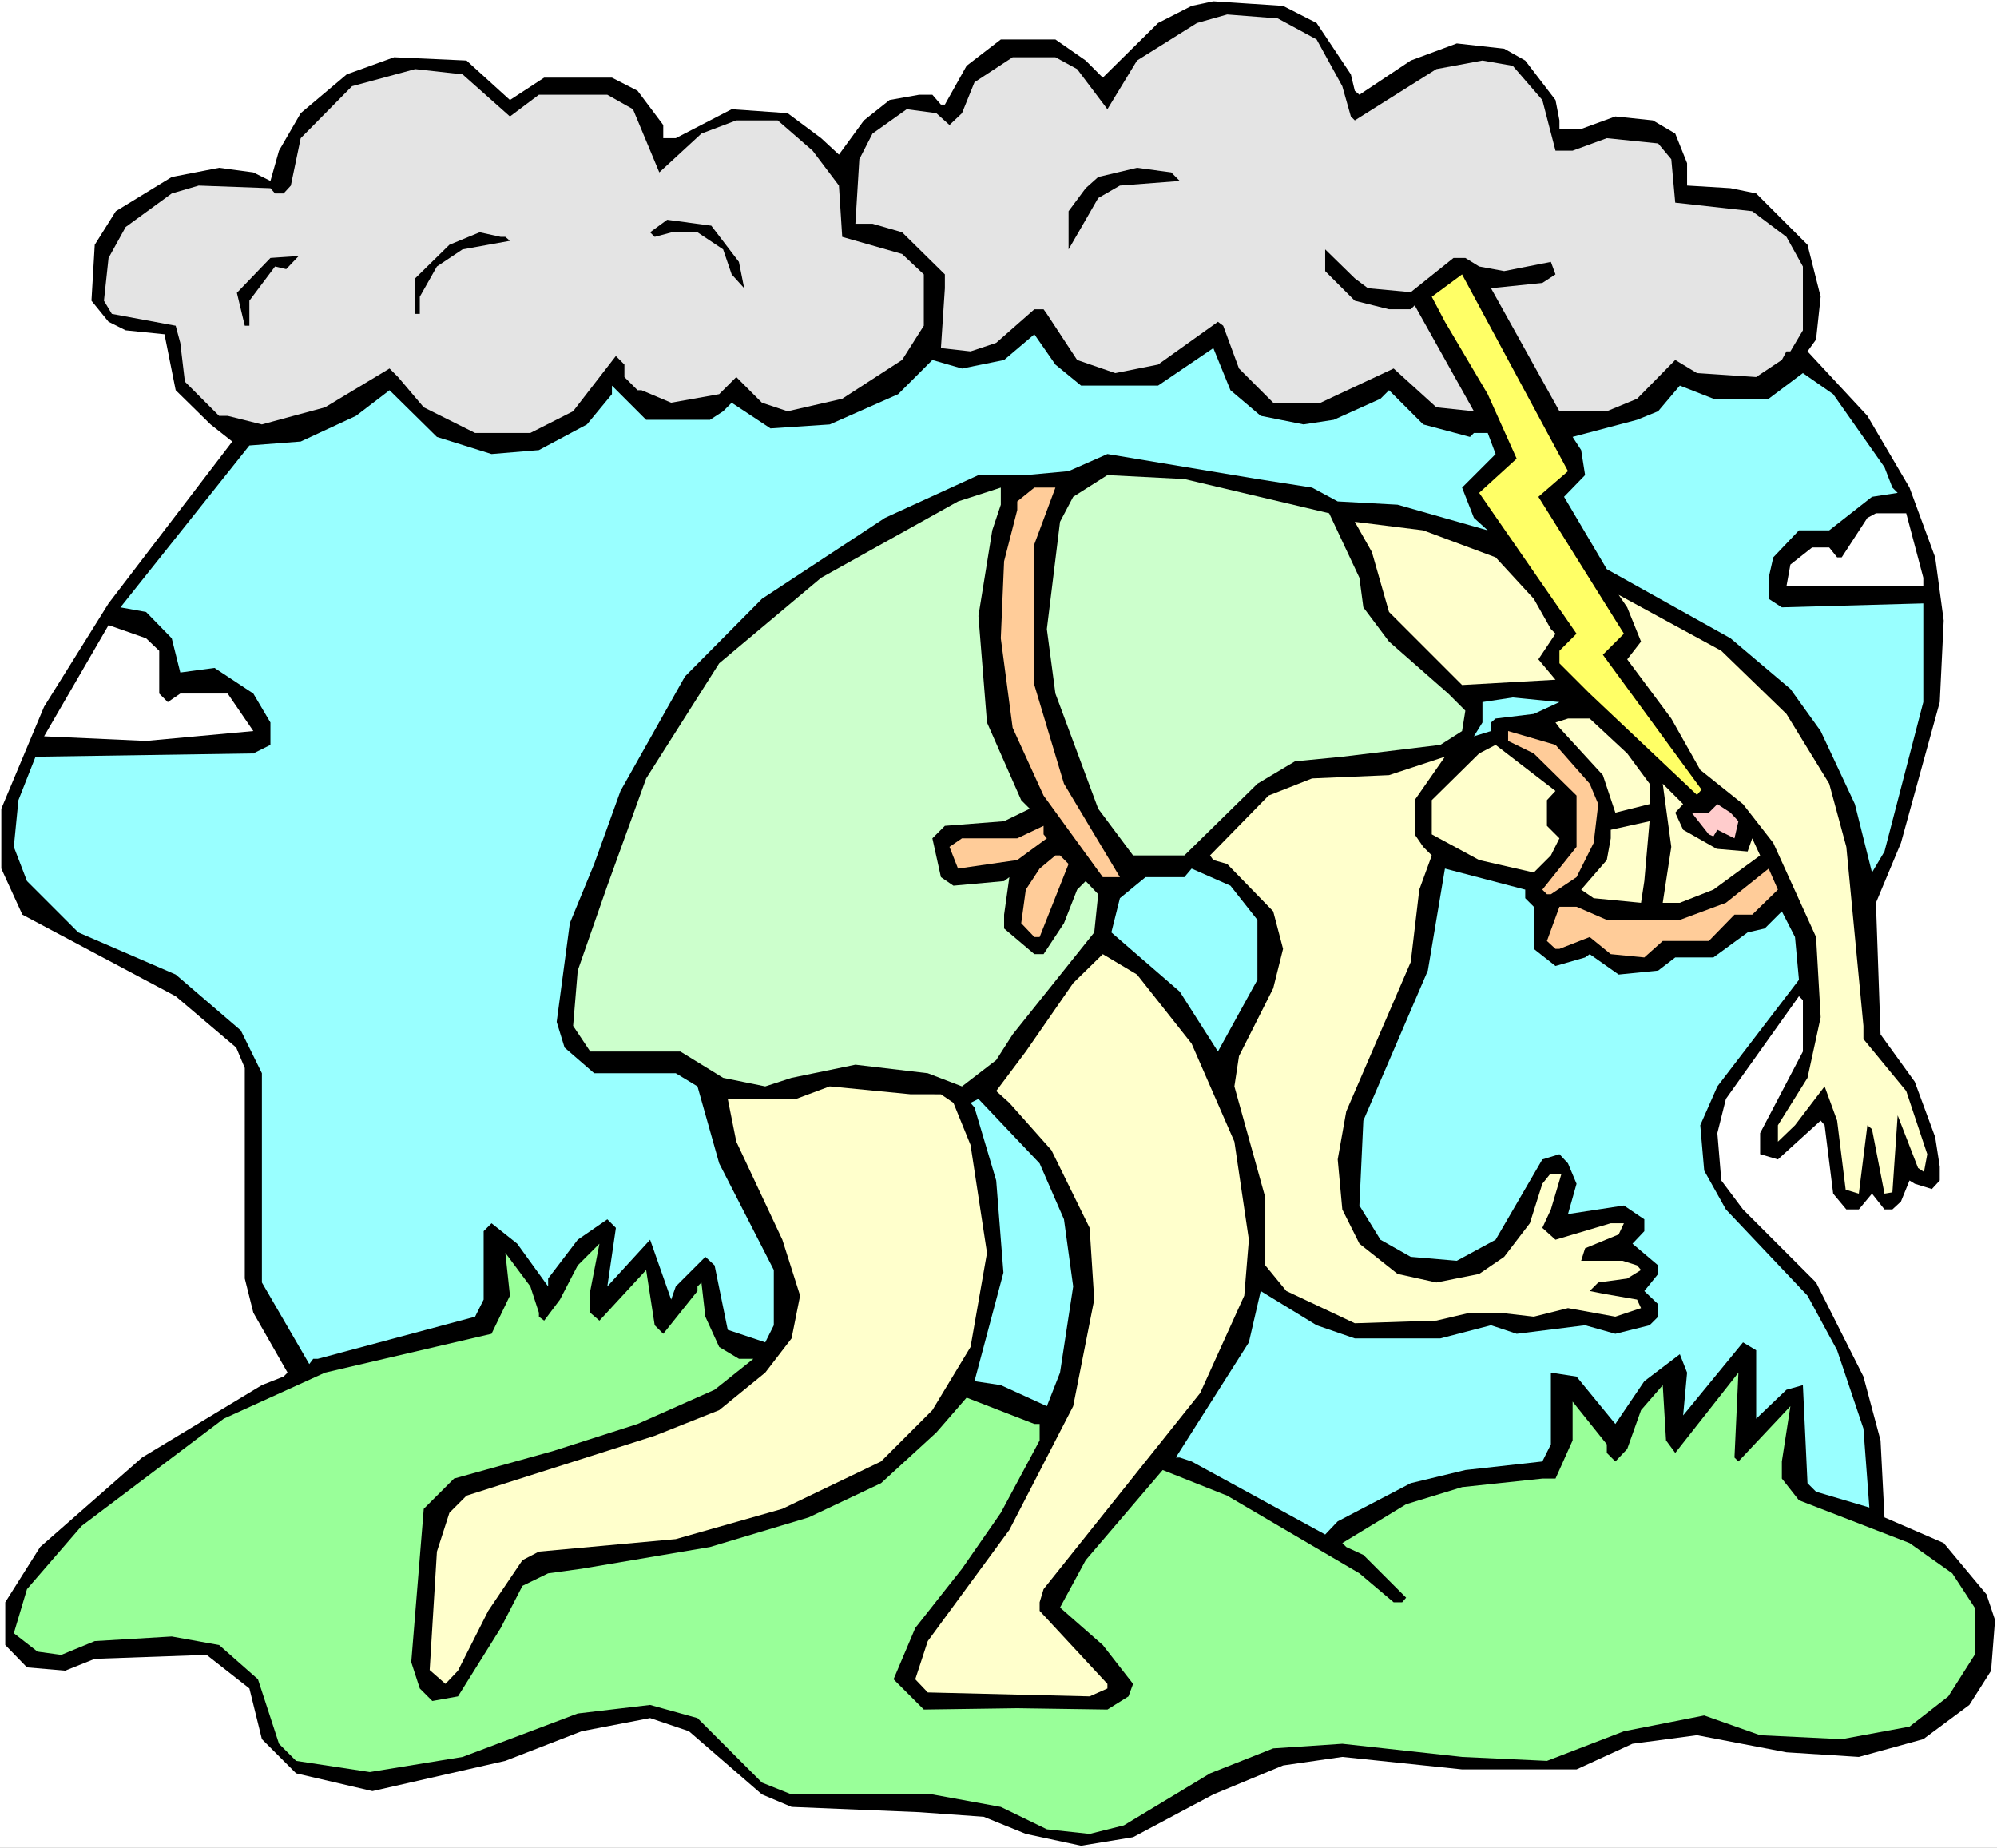 <?xml version="1.0" encoding="UTF-8" standalone="no"?>
<svg
   version="1.0"
   width="129.766mm"
   height="120.041mm"
   id="svg35"
   sodipodi:docname="Mark of Cain.wmf"
   xmlns:inkscape="http://www.inkscape.org/namespaces/inkscape"
   xmlns:sodipodi="http://sodipodi.sourceforge.net/DTD/sodipodi-0.dtd"
   xmlns="http://www.w3.org/2000/svg"
   xmlns:svg="http://www.w3.org/2000/svg">
  <rect width="100%" height="100%" fill="#808080" stroke="none"/>
  <sodipodi:namedview
     id="namedview35"
     pagecolor="#ffffff"
     bordercolor="#000000"
     borderopacity="0.25"
     inkscape:showpageshadow="2"
     inkscape:pageopacity="0.0"
     inkscape:pagecheckerboard="0"
     inkscape:deskcolor="#d1d1d1"
     inkscape:document-units="mm" />
  <defs
     id="defs1">
    <pattern
       id="WMFhbasepattern"
       patternUnits="userSpaceOnUse"
       width="6"
       height="6"
       x="0"
       y="0" />
  </defs>
  <path
     style="fill:#ffffff;fill-opacity:1;fill-rule:evenodd;stroke:none"
     d="M 0,453.7 H 490.455 V 0 H 0 Z"
     id="path1" />
  <path
     style="fill:#000000;fill-opacity:1;fill-rule:evenodd;stroke:none"
     d="m 323.361,5.655 8.403,12.603 0.97,4.039 1.131,0.969 12.605,-8.402 11.312,-4.201 11.635,1.293 5.171,2.908 7.434,9.694 0.97,5.009 v 2.1 h 5.333 l 8.403,-3.07 9.211,0.969 5.494,3.231 2.909,7.271 v 5.494 l 10.666,0.646 6.302,1.293 12.605,12.603 3.232,12.764 -1.131,10.502 -2.101,2.908 14.706,15.834 10.342,17.612 6.302,17.127 2.101,15.511 -0.97,20.035 -9.534,34.577 -6.141,14.703 1.131,32.315 8.403,11.633 5.01,13.572 1.131,7.271 v 3.393 l -1.939,2.1 -4.202,-1.293 -1.293,-0.808 -2.101,5.17 -2.101,1.939 h -1.939 l -3.07,-3.878 -3.232,3.878 h -3.07 l -3.232,-3.878 -2.101,-16.804 -0.97,-1.131 -10.504,9.533 -4.363,-1.293 v -5.17 l 10.504,-20.035 v -12.603 l -0.97,-0.969 -17.938,25.206 -2.101,8.402 0.97,11.633 5.333,7.109 17.938,17.935 11.635,23.105 4.202,15.673 0.97,18.904 14.544,6.301 10.504,12.603 2.101,6.301 -0.97,12.441 -5.333,8.402 -11.312,8.402 -15.837,4.362 -17.776,-1.131 -21.978,-4.201 -15.837,2.1 -13.736,6.301 h -28.118 l -29.411,-3.07 -14.544,2.1 -17.13,7.109 -19.715,10.502 -12.766,2.1 -13.574,-2.908 -10.342,-4.201 -15.837,-1.131 -31.35,-1.293 -7.272,-3.07 -17.938,-15.511 -9.534,-3.231 -16.806,3.231 -18.746,7.271 -32.643,7.432 -18.746,-4.362 -8.403,-8.402 -3.07,-12.441 -10.504,-8.24 -27.472,0.969 -7.272,2.908 -9.373,-0.808 -5.333,-5.494 v -10.502 l 8.565,-13.572 25.048,-21.974 29.411,-17.773 5.333,-2.1 0.97,-0.969 -8.403,-14.703 -2.101,-8.402 V 262.235 L 58.014,257.226 43.147,244.623 5.494,224.588 0.323,213.278 V 198.574 L 10.827,173.53 26.664,148.163 l 30.381,-39.747 -5.333,-4.201 -8.565,-8.402 -2.747,-13.734 -9.534,-0.969 -4.202,-2.1 -4.202,-5.17 0.808,-13.734 5.171,-8.24 13.736,-8.402 11.635,-2.262 8.403,1.131 4.202,2.1 2.101,-7.432 5.333,-9.21 11.312,-9.533 11.635,-4.201 17.776,0.808 10.666,9.694 8.403,-5.494 h 16.645 l 6.302,3.231 6.302,8.402 v 3.231 h 3.07 l 13.736,-7.109 13.736,0.969 8.242,6.14 4.363,4.039 6.141,-8.402 6.302,-5.009 7.272,-1.293 h 3.232 l 2.101,2.424 h 0.97 l 5.333,-9.533 8.403,-6.463 h 13.413 l 7.434,5.17 4.202,4.201 13.574,-13.411 8.242,-4.201 5.333,-1.131 17.13,1.131 z"
     id="path2" />
  <path
     style="fill:#e4e4e4;fill-opacity:1;fill-rule:evenodd;stroke:none"
     d="m 323.361,9.694 6.302,11.472 2.101,7.432 0.97,0.969 20.038,-12.603 11.312,-2.1 7.434,1.293 7.272,8.402 3.232,12.441 h 4.202 l 8.403,-3.07 12.605,1.293 3.232,3.878 0.97,10.664 18.907,2.1 8.403,6.301 4.04,7.271 v 15.673 l -3.07,5.17 h -0.97 l -1.131,2.1 -6.302,4.201 -14.544,-0.969 -5.333,-3.231 -9.373,9.533 -7.434,3.07 h -11.635 l -16.806,-30.214 12.605,-1.293 3.232,-2.1 -1.131,-3.07 -11.474,2.262 -6.141,-1.131 -3.394,-2.1 H 356.974 l -10.504,8.402 -10.504,-0.969 -3.232,-2.424 -7.272,-7.109 v 5.332 l 7.272,7.271 8.403,2.1 h 5.333 l 0.97,-0.969 14.544,26.013 -9.211,-0.969 -10.504,-9.533 -17.938,8.402 h -11.635 l -8.403,-8.402 -3.878,-10.502 -1.293,-0.969 -14.706,10.502 -10.504,2.1 -9.373,-3.231 -7.434,-11.31 -0.808,-1.131 h -2.262 l -9.373,8.24 -6.302,2.1 -7.272,-0.808 0.97,-14.703 v -3.393 l -10.504,-10.341 -7.272,-2.1 h -4.202 l 0.97,-15.834 3.232,-6.301 8.403,-5.978 7.272,0.969 3.232,2.908 3.07,-2.908 3.07,-7.594 9.373,-6.14 h 10.504 l 5.333,2.908 7.434,9.856 7.272,-11.956 14.706,-9.21 7.434,-2.1 12.443,0.969 z"
     id="path3" />
  <path
     style="fill:#e4e4e4;fill-opacity:1;fill-rule:evenodd;stroke:none"
     d="m 125.24,28.599 7.11,-5.332 h 16.806 l 6.302,3.555 6.464,15.511 10.342,-9.533 8.565,-3.231 h 10.181 l 8.565,7.432 6.464,8.563 0.808,12.603 14.706,4.201 5.333,5.009 v 12.603 l -5.333,8.402 -14.706,9.533 -13.413,3.07 -6.302,-2.1 -6.302,-6.301 -4.202,4.201 -11.797,2.1 -7.272,-3.07 h -0.97 l -3.232,-3.231 V 89.512 l -2.101,-2.1 -10.504,13.572 -10.504,5.332 h -13.574 l -12.605,-6.301 -6.302,-7.432 -2.101,-2.1 -15.837,9.533 -15.514,4.201 -8.403,-2.1 h -2.101 l -8.403,-8.402 -1.131,-9.533 -1.131,-4.201 -15.675,-2.908 -1.939,-3.231 1.131,-10.502 4.202,-7.594 11.312,-8.24 6.626,-1.939 17.614,0.646 1.131,1.293 h 2.101 l 1.778,-1.939 2.424,-11.633 12.605,-12.764 15.514,-4.201 11.635,1.293 z"
     id="path4" />
  <path
     style="fill:#000000;fill-opacity:1;fill-rule:evenodd;stroke:none"
     d="m 289.748,44.433 -14.706,1.131 -5.333,3.07 -3.717,6.463 -3.555,6.14 v -9.371 l 4.202,-5.655 3.07,-2.747 9.534,-2.262 8.403,1.131 z"
     id="path5" />
  <path
     style="fill:#000000;fill-opacity:1;fill-rule:evenodd;stroke:none"
     d="m 181.477,64.306 1.293,6.463 -3.07,-3.393 -2.101,-6.14 -6.302,-4.201 h -6.302 l -4.202,1.131 -1.131,-1.131 4.202,-3.07 10.827,1.454 z"
     id="path6" />
  <path
     style="fill:#000000;fill-opacity:1;fill-rule:evenodd;stroke:none"
     d="m 124.109,58.167 1.131,0.969 -11.635,2.1 -6.302,4.201 -4.202,7.432 v 4.201 h -1.131 v -8.725 l 8.403,-8.24 7.434,-3.07 5.171,1.131 z"
     id="path7" />
  <path
     style="fill:#000000;fill-opacity:1;fill-rule:evenodd;stroke:none"
     d="m 70.296,66.084 -2.747,-0.646 -6.302,8.402 v 6.14 h -1.131 l -1.939,-8.079 8.242,-8.563 6.949,-0.485 z"
     id="path8" />
  <path
     style="fill:#ffff66;fill-opacity:1;fill-rule:evenodd;stroke:none"
     d="m 377.82,121.988 21.008,33.607 -5.171,5.17 24.24,33.123 -1.131,1.293 -26.341,-24.882 -7.434,-7.432 v -3.07 l 4.202,-4.201 -23.917,-34.577 9.211,-8.402 -7.11,-15.834 -10.504,-17.773 -3.232,-6.14 7.434,-5.494 26.018,48.311 z"
     id="path9" />
  <path
     style="fill:#99ffff;fill-opacity:1;fill-rule:evenodd;stroke:none"
     d="m 265.509,94.682 h 18.907 l 13.574,-9.21 4.202,10.341 7.434,6.301 10.504,2.1 7.434,-1.131 11.474,-5.17 2.101,-2.1 8.403,8.402 11.474,3.07 0.97,-0.969 h 3.394 l 1.939,5.17 -8.242,8.24 2.909,7.432 3.394,3.07 -22.139,-6.301 -14.706,-0.808 -6.302,-3.393 -13.413,-2.1 -36.845,-6.14 -9.534,4.201 -10.504,0.969 h -11.635 l -22.947,10.502 -30.219,19.874 -18.907,19.066 -15.837,28.114 -6.464,17.935 -5.979,14.542 -3.232,24.236 1.939,6.301 7.272,6.301 h 20.038 l 5.333,3.231 5.333,18.904 13.413,26.175 v 13.572 l -2.101,4.201 -9.211,-3.07 -3.232,-15.834 -2.262,-2.1 -7.272,7.271 -1.131,3.231 -5.171,-14.703 -10.504,11.472 2.101,-14.38 -2.101,-2.1 -7.272,5.009 -7.272,9.533 v 1.939 l -7.595,-10.502 -6.302,-5.009 -1.939,1.939 v 16.804 l -2.101,4.201 -38.622,10.341 h -1.131 l -0.97,1.293 -11.635,-20.035 V 263.527 L 59.146,253.025 43.147,239.291 19.23,228.95 6.626,216.348 3.394,207.946 4.525,196.474 8.726,185.81 62.216,185.002 l 4.202,-2.1 v -5.494 l -4.202,-7.109 -9.534,-6.301 -8.403,1.131 -2.101,-8.402 -6.302,-6.463 -6.302,-1.131 31.674,-39.747 12.605,-0.969 13.574,-6.301 8.242,-6.301 11.635,11.472 13.413,4.201 11.635,-0.969 11.797,-6.301 6.141,-7.432 v -2.1 l 8.403,8.402 h 15.675 l 3.232,-2.1 2.101,-2.1 9.534,6.301 14.544,-0.969 16.806,-7.432 8.403,-8.402 7.272,2.1 10.342,-2.1 7.434,-6.301 5.171,7.432 z"
     id="path10" />
  <path
     style="fill:#99ffff;fill-opacity:1;fill-rule:evenodd;stroke:none"
     d="m 462.822,114.718 1.939,5.009 1.293,1.293 -6.302,0.969 -10.504,8.24 h -7.434 l -6.302,6.625 -1.131,5.009 v 5.17 l 3.232,2.1 34.744,-0.969 v 24.236 l -9.534,36.677 -3.07,5.17 -4.202,-16.804 -8.403,-17.935 -7.434,-10.341 -14.706,-12.441 -30.381,-16.965 -10.504,-17.773 5.171,-5.332 -0.97,-6.14 -2.101,-3.231 15.837,-4.201 5.171,-2.1 5.333,-6.301 8.242,3.231 h 13.574 l 8.403,-6.301 7.434,5.17 z"
     id="path11" />
  <path
     style="fill:#ccffcc;fill-opacity:1;fill-rule:evenodd;stroke:none"
     d="m 326.432,126.028 7.434,15.834 0.97,7.271 6.302,8.402 14.544,12.764 4.202,4.201 -0.808,5.009 -5.333,3.393 -24.078,2.908 -11.635,1.131 -9.211,5.494 -17.938,17.612 h -12.605 l -8.565,-11.472 -10.504,-28.275 -2.101,-15.834 3.232,-26.337 3.232,-6.14 8.403,-5.332 18.907,0.969 z"
     id="path12" />
  <path
     style="fill:#ccffcc;fill-opacity:1;fill-rule:evenodd;stroke:none"
     d="m 243.693,130.229 -3.394,21.005 2.101,26.175 8.403,19.066 2.101,2.1 -6.302,3.07 -14.544,1.131 -3.07,3.07 2.101,9.533 3.07,2.1 12.443,-1.131 1.293,-0.969 -1.293,9.21 v 3.393 l 7.434,6.301 h 2.262 l 5.01,-7.594 3.232,-8.24 2.101,-2.1 3.07,3.231 -0.97,9.371 -20.038,25.044 -4.04,6.301 -8.403,6.463 -8.403,-3.231 -17.776,-2.1 -15.675,3.231 -6.464,2.1 -10.342,-2.1 -10.504,-6.463 h -22.139 l -4.202,-6.301 1.131,-13.572 7.272,-20.843 9.534,-26.337 17.938,-28.275 25.048,-21.005 33.613,-18.743 10.504,-3.393 v 4.201 z"
     id="path13" />
  <path
     style="fill:#ffcc99;fill-opacity:1;fill-rule:evenodd;stroke:none"
     d="m 254.035,133.622 v 34.577 l 7.272,24.236 13.736,22.944 h -4.202 l -14.544,-20.035 -7.595,-16.642 -2.909,-21.974 0.808,-18.904 3.232,-12.603 v -2.1 l 4.202,-3.393 h 5.171 z"
     id="path14" />
  <path
     style="fill:#ffffff;fill-opacity:1;fill-rule:evenodd;stroke:none"
     d="m 472.356,141.862 v 2.1 H 438.743 l 0.97,-5.332 5.333,-4.201 h 4.202 l 1.939,2.424 h 1.131 l 6.302,-9.694 2.101,-1.131 h 7.434 z"
     id="path15" />
  <path
     style="fill:#ffffcc;fill-opacity:1;fill-rule:evenodd;stroke:none"
     d="m 367.316,136.853 9.373,10.179 4.202,7.432 1.131,1.131 -4.202,6.301 4.202,5.009 -22.947,1.293 -17.938,-17.935 -4.202,-14.703 -4.202,-7.432 16.806,2.1 z"
     id="path16" />
  <path
     style="fill:#ffffcc;fill-opacity:1;fill-rule:evenodd;stroke:none"
     d="m 438.743,175.308 10.504,17.127 4.202,15.511 4.202,43.948 v 3.231 l 10.504,12.764 5.171,15.511 -0.808,4.362 -1.454,-0.969 -5.01,-12.926 -1.293,18.904 -1.939,0.323 -3.07,-15.834 -1.131,-0.969 -2.101,16.804 -3.232,-0.969 -2.101,-16.965 -3.07,-8.402 -7.272,9.533 -4.202,4.039 v -4.039 l 7.272,-11.633 3.232,-14.865 -1.131,-19.712 -10.504,-23.105 -7.434,-9.533 -10.504,-8.402 -7.11,-12.603 -10.827,-14.542 3.394,-4.362 -3.394,-8.402 -2.101,-3.07 25.21,13.734 z"
     id="path17" />
  <path
     style="fill:#ffffff;fill-opacity:1;fill-rule:evenodd;stroke:none"
     d="M 39.107,159.797 V 170.299 l 2.101,2.1 3.07,-2.1 h 11.635 l 6.302,9.21 -26.341,2.424 -25.048,-1.131 15.837,-27.306 9.211,3.231 z"
     id="path18" />
  <path
     style="fill:#99ffff;fill-opacity:1;fill-rule:evenodd;stroke:none"
     d="m 376.689,175.308 -9.373,1.131 -1.131,0.969 v 2.1 l -4.202,1.293 2.101,-3.393 v -5.009 l 7.434,-1.131 11.474,1.131 z"
     id="path19" />
  <path
     style="fill:#ffffcc;fill-opacity:1;fill-rule:evenodd;stroke:none"
     d="m 399.636,185.002 5.494,7.432 v 5.009 l -8.403,2.1 -3.07,-9.21 -10.666,-11.633 -0.97,-1.293 3.07,-0.969 h 5.333 z"
     id="path20" />
  <path
     style="fill:#ffcc99;fill-opacity:1;fill-rule:evenodd;stroke:none"
     d="m 390.425,192.435 2.101,5.009 -1.131,9.533 -4.202,8.402 -6.302,4.201 h -0.97 l -1.131,-1.131 8.403,-10.502 v -12.603 l -10.504,-10.341 -6.302,-3.07 v -2.424 l 11.635,3.393 z"
     id="path21" />
  <path
     style="fill:#ffffcc;fill-opacity:1;fill-rule:evenodd;stroke:none"
     d="m 379.921,196.474 v 6.301 l 3.07,3.07 -2.101,4.201 -4.202,4.201 -13.413,-3.07 -11.635,-6.301 v -8.402 l 11.635,-11.472 4.04,-2.1 14.706,11.31 z"
     id="path22" />
  <path
     style="fill:#ffffcc;fill-opacity:1;fill-rule:evenodd;stroke:none"
     d="m 347.44,204.876 2.101,3.07 2.101,2.1 -3.07,8.402 -2.101,17.773 -15.837,36.677 -2.101,11.795 1.131,12.28 4.202,8.402 9.373,7.432 9.534,2.1 10.504,-2.1 6.141,-4.201 6.302,-8.24 3.07,-9.694 1.939,-2.424 h 2.747 l -2.586,8.725 -2.101,4.524 3.232,2.908 13.574,-4.039 h 3.232 l -1.293,2.747 -8.242,3.393 -0.97,3.07 h 10.181 l 3.555,1.131 0.97,1.131 -3.394,2.1 -7.11,0.969 -2.101,2.1 3.232,0.646 8.403,1.454 0.97,2.1 -6.302,2.1 -11.635,-2.1 -8.403,2.1 -8.403,-0.969 h -7.272 l -8.242,1.939 -20.038,0.646 -16.806,-7.917 -5.171,-6.301 v -16.642 l -7.595,-27.306 1.131,-7.432 8.403,-16.642 2.424,-9.694 -2.424,-9.21 -11.312,-11.633 -3.394,-0.969 -0.808,-1.131 14.382,-14.703 10.666,-4.201 18.907,-0.808 13.736,-4.524 -7.434,10.664 z"
     id="path23" />
  <path
     style="fill:#ffffcc;fill-opacity:1;fill-rule:evenodd;stroke:none"
     d="m 411.433,199.544 1.939,4.201 8.242,4.686 7.595,0.646 1.131,-3.231 1.939,4.201 -11.474,8.402 -8.242,3.231 h -4.202 l 2.101,-13.734 -2.101,-15.511 5.01,5.009 z"
     id="path24" />
  <path
     style="fill:#ffcccc;fill-opacity:1;fill-rule:evenodd;stroke:none"
     d="m 426.947,201.644 -0.97,4.201 -4.202,-2.1 -0.97,1.616 -1.131,-0.485 -4.202,-5.332 h 4.202 l 2.101,-2.1 3.232,2.1 z"
     id="path25" />
  <path
     style="fill:#ffffcc;fill-opacity:1;fill-rule:evenodd;stroke:none"
     d="m 403.03,221.68 -11.635,-1.131 -3.07,-2.1 6.302,-7.271 0.97,-5.332 v -2.1 l 9.534,-2.1 -1.293,14.703 z"
     id="path26" />
  <path
     style="fill:#ffcc99;fill-opacity:1;fill-rule:evenodd;stroke:none"
     d="m 257.105,205.845 -7.272,5.332 -14.544,2.1 -2.101,-5.332 3.07,-2.1 h 13.574 l 6.464,-3.07 v 2.1 z"
     id="path27" />
  <path
     style="fill:#ffcc99;fill-opacity:1;fill-rule:evenodd;stroke:none"
     d="m 262.438,212.147 -7.11,17.935 h -1.293 l -3.232,-3.393 1.131,-8.24 3.394,-5.17 3.878,-3.231 h 1.131 z"
     id="path28" />
  <path
     style="fill:#99ffff;fill-opacity:1;fill-rule:evenodd;stroke:none"
     d="m 308.817,225.88 v 14.703 l -9.696,17.612 -9.373,-14.703 -16.806,-14.542 2.101,-8.402 6.302,-5.17 h 9.534 l 1.778,-2.1 9.534,4.201 z"
     id="path29" />
  <path
     style="fill:#99ffff;fill-opacity:1;fill-rule:evenodd;stroke:none"
     d="m 374.588,218.448 v 2.1 l 2.101,2.1 v 10.341 l 5.333,4.201 7.272,-2.1 1.131,-0.808 7.11,5.009 9.696,-0.969 4.202,-3.231 h 9.373 l 8.403,-6.14 4.202,-0.969 4.202,-4.201 3.232,6.301 0.97,10.502 -20.038,26.175 -4.202,9.533 0.97,11.149 5.333,9.533 20.038,21.166 7.272,13.411 6.464,19.227 1.454,19.389 -13.09,-3.878 -2.101,-2.1 -1.131,-24.075 -4.04,1.131 -7.434,7.109 v -16.804 l -3.232,-1.939 -14.706,17.935 0.97,-10.502 -1.778,-4.524 -8.726,6.625 -7.11,10.502 -9.534,-11.633 -6.302,-0.969 v 17.612 l -2.101,4.201 -18.907,2.1 -13.413,3.231 -17.938,9.371 -3.07,3.231 -32.805,-17.935 -2.909,-0.969 h -0.97 l 17.938,-28.275 2.909,-12.603 13.736,8.402 9.373,3.231 H 353.742 l 12.443,-3.231 6.302,2.1 16.806,-2.1 7.434,2.1 8.403,-2.1 2.101,-2.1 v -3.07 l -3.394,-3.231 3.394,-4.201 v -2.1 l -6.302,-5.332 2.909,-3.07 v -2.908 l -5.01,-3.393 -13.736,2.1 2.101,-7.432 -2.101,-5.009 -2.101,-2.262 -4.202,1.293 -11.474,19.712 -9.534,5.17 -11.312,-0.969 -7.434,-4.201 -5.171,-8.402 0.97,-20.843 15.837,-36.839 4.202,-25.044 z"
     id="path30" />
  <path
     style="fill:#ffcc99;fill-opacity:1;fill-rule:evenodd;stroke:none"
     d="m 430.34,224.588 h -4.363 l -6.302,6.463 h -11.312 l -4.525,4.039 -8.242,-0.808 -5.171,-4.201 -7.434,2.908 h -0.97 l -2.101,-1.939 3.07,-8.402 h 4.202 l 7.434,3.231 h 17.938 l 11.312,-4.201 10.504,-8.402 2.262,5.17 z"
     id="path31" />
  <path
     style="fill:#ffffcc;fill-opacity:1;fill-rule:evenodd;stroke:none"
     d="m 292.657,256.256 10.504,24.075 3.555,24.075 -1.131,13.734 -10.827,23.913 -38.461,48.149 -0.97,3.231 v 2.1 l 16.645,17.935 v 1.131 l -4.363,1.939 -39.754,-0.969 -3.07,-3.231 3.07,-9.371 20.038,-27.306 15.675,-30.376 5.171,-26.175 -1.131,-17.612 -9.373,-19.066 -10.342,-11.633 -3.232,-2.908 7.272,-9.694 11.635,-16.804 7.272,-7.109 8.403,5.009 z"
     id="path32" />
  <path
     style="fill:#ffffcc;fill-opacity:1;fill-rule:evenodd;stroke:none"
     d="m 231.088,268.698 3.07,2.1 4.202,10.341 4.04,26.498 -4.04,23.105 -9.373,15.511 -12.605,12.603 -24.24,11.633 -26.179,7.432 -33.613,3.07 -4.04,2.1 -8.403,12.441 -7.434,14.703 -3.07,3.231 -3.878,-3.393 1.778,-29.083 3.07,-9.533 4.202,-4.201 46.218,-14.703 15.837,-6.301 11.312,-9.21 6.464,-8.402 2.101,-10.502 -4.363,-13.734 -11.312,-24.075 -2.101,-10.502 h 16.806 l 8.242,-3.07 19.877,1.939 z"
     id="path33" />
  <path
     style="fill:#99ffff;fill-opacity:1;fill-rule:evenodd;stroke:none"
     d="m 261.307,299.397 2.262,16.481 -3.232,21.166 -3.232,8.24 -11.312,-5.17 -6.464,-0.969 7.11,-26.66 -1.778,-22.62 -5.333,-17.935 -0.97,-1.131 1.939,-0.969 15.029,15.834 z"
     id="path34" />
  <path
     style="fill:#99ff99;fill-opacity:1;fill-rule:evenodd;stroke:none"
     d="m 144.955,322.34 2.262,1.939 11.474,-12.441 2.101,13.572 2.101,2.1 8.403,-10.502 v -1.131 l 0.97,-0.969 0.97,8.402 3.394,7.432 4.848,2.908 h 3.555 l -9.534,7.594 -18.907,8.402 -20.685,6.625 -24.402,6.786 -7.434,7.432 -3.07,37.647 2.101,6.463 3.07,3.07 6.302,-1.131 10.504,-16.804 5.333,-10.341 6.302,-3.07 8.242,-1.131 31.512,-5.332 24.24,-7.271 17.776,-8.402 13.574,-12.441 7.434,-8.563 16.645,6.463 h 1.293 v 4.039 l -9.534,17.773 -9.534,13.734 -11.474,14.542 -5.333,12.603 7.434,7.432 22.947,-0.323 22.139,0.323 5.171,-3.231 1.131,-3.07 -7.434,-9.533 -10.504,-9.21 6.302,-11.633 18.907,-22.136 15.837,6.301 32.482,19.066 8.403,7.109 h 2.101 l 0.97,-1.131 -10.504,-10.502 -4.202,-1.939 -0.97,-0.969 15.675,-9.533 13.736,-4.201 19.715,-2.1 h 3.232 l 4.202,-9.371 v -9.533 l 8.403,10.502 v 2.1 l 2.101,2.1 2.909,-3.07 3.394,-9.533 5.333,-6.14 0.808,13.572 2.262,3.07 15.514,-19.712 -0.97,20.843 0.97,0.969 12.766,-13.572 -2.101,13.572 v 4.201 l 4.202,5.332 27.149,10.502 10.504,7.432 5.494,8.402 v 11.633 l -6.464,10.179 -9.534,7.432 -16.645,3.07 -20.038,-0.969 -13.736,-4.847 -19.715,3.878 -18.907,7.271 -20.846,-0.969 -29.411,-3.231 -16.968,1.131 -15.514,6.14 -21.17,12.764 -8.403,2.1 -10.504,-1.131 -11.312,-5.494 -16.806,-3.07 h -34.582 l -7.272,-2.908 -15.837,-15.834 -11.635,-3.231 -17.776,2.1 -28.28,10.664 -22.786,3.716 -18.099,-2.747 -4.202,-4.201 -5.171,-15.834 -9.534,-8.402 -11.635,-2.1 -18.907,1.131 -8.242,3.393 -5.818,-0.808 -5.818,-4.524 3.232,-10.825 13.413,-15.511 34.906,-26.337 24.886,-11.31 40.885,-9.533 4.525,-9.371 -1.131,-10.502 6.141,8.24 2.101,6.463 v 0.969 l 1.293,0.969 3.878,-5.17 4.363,-8.402 5.333,-5.332 -2.262,11.633 z"
     id="path35" />
</svg>

